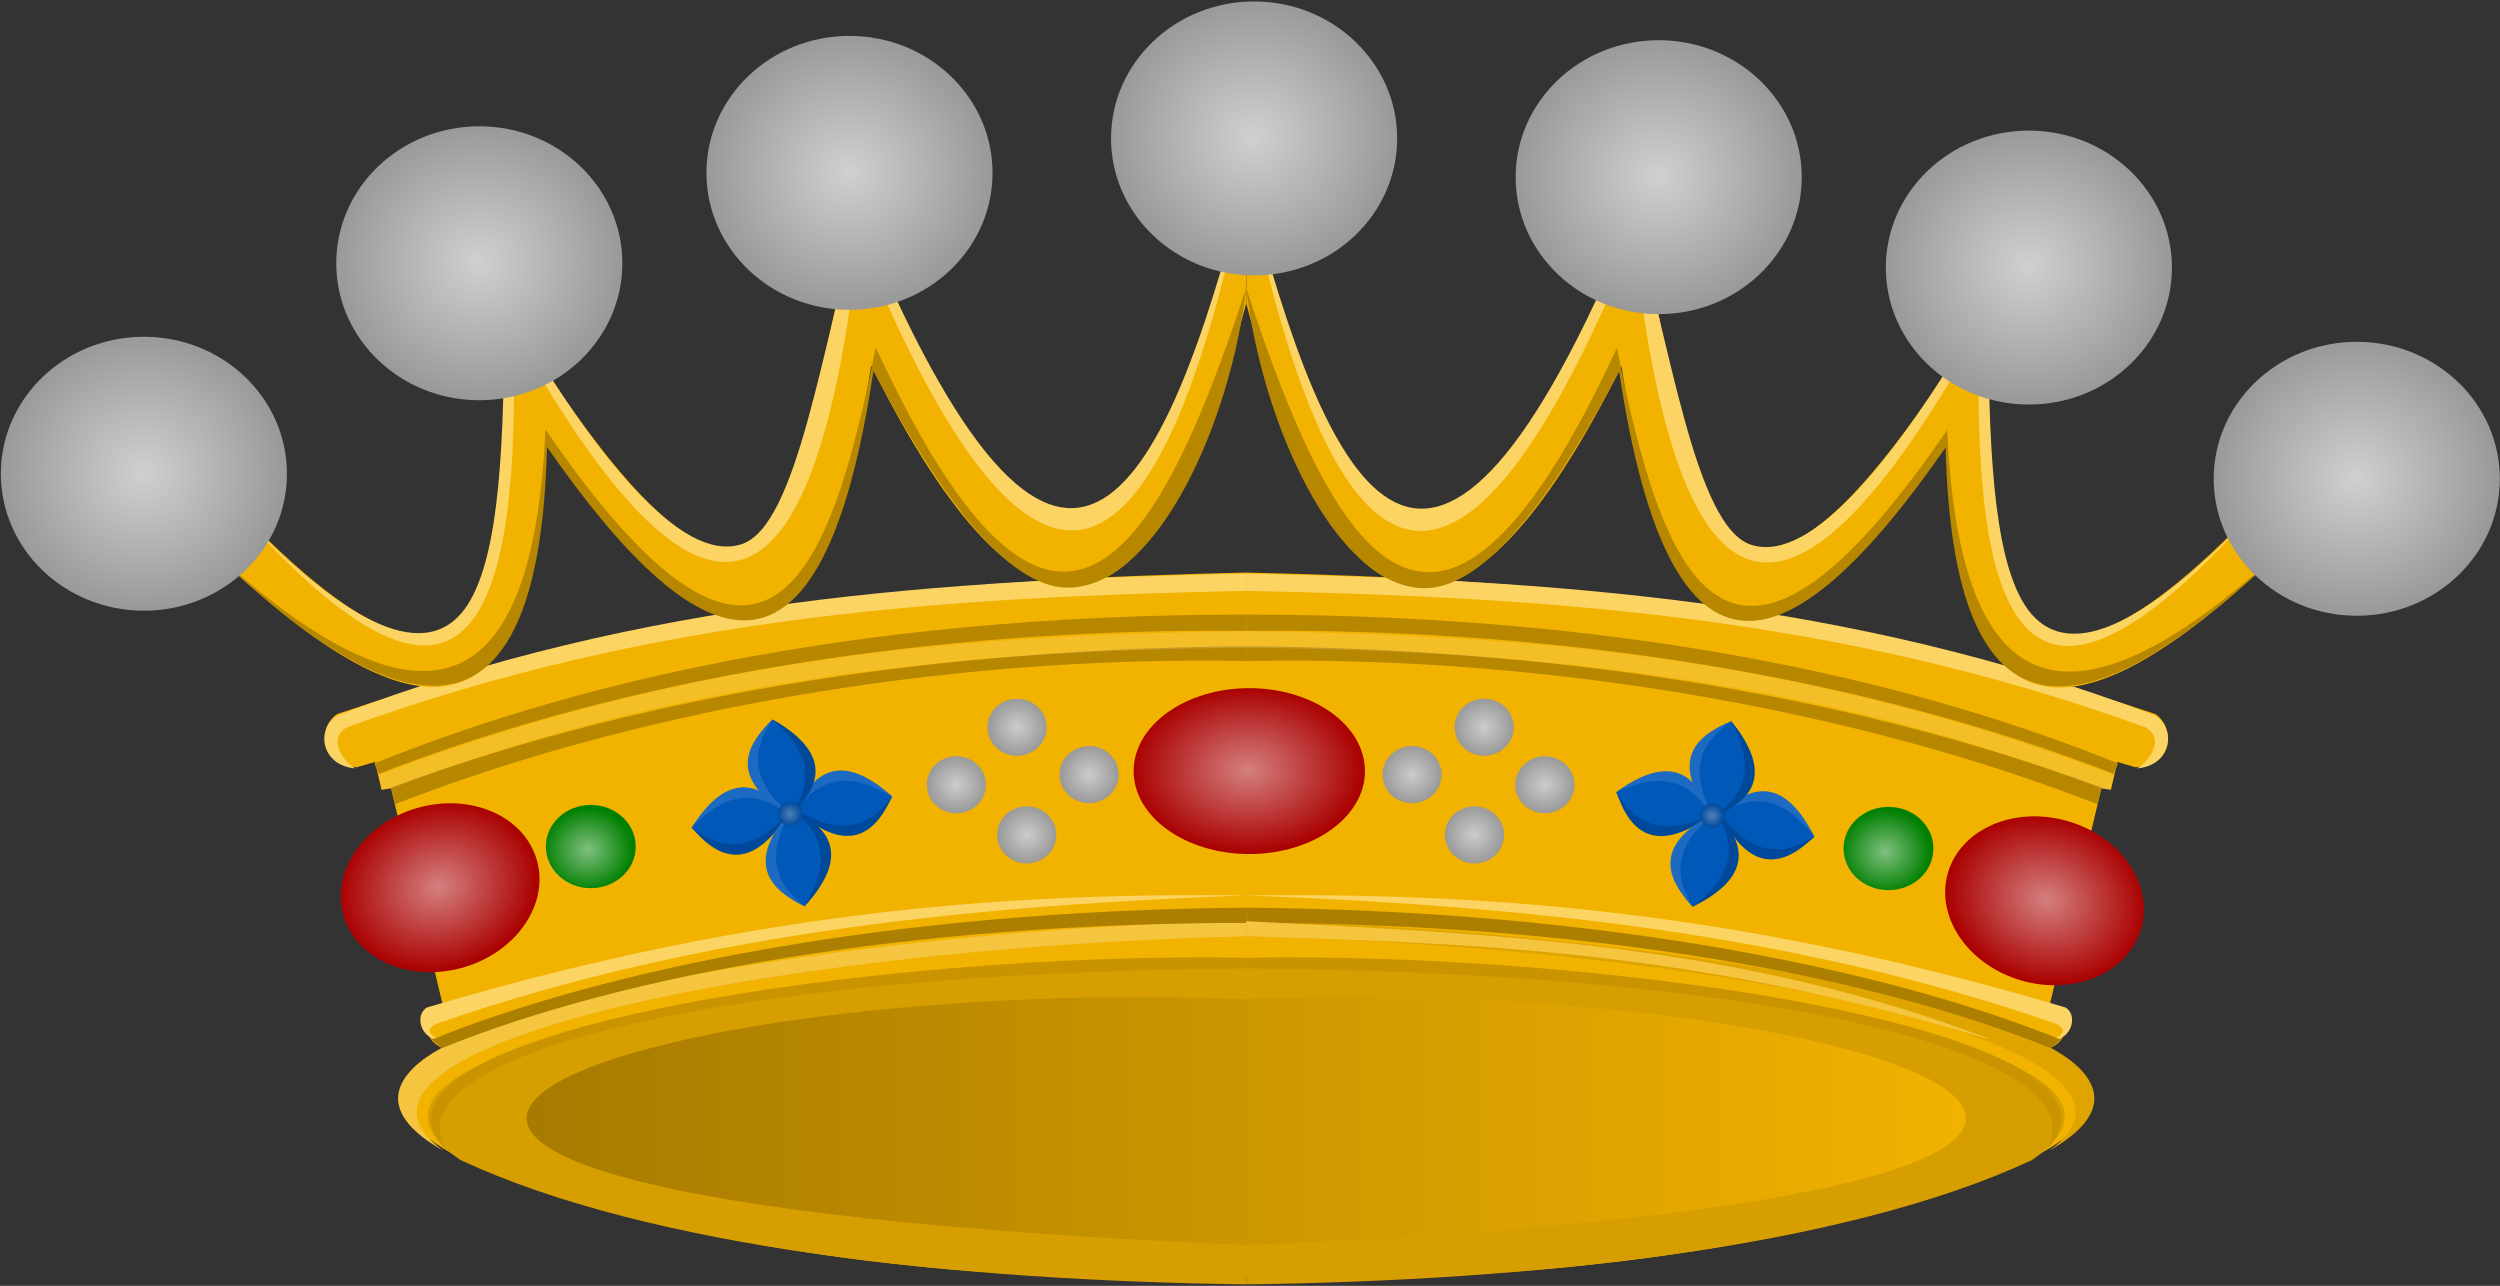 <?xml version="1.0" encoding="UTF-8" standalone="no"?>
<!-- Created with Inkscape (http://www.inkscape.org/) -->

<svg
   xmlns:dc="http://purl.org/dc/elements/1.1/"
   xmlns:cc="http://creativecommons.org/ns#"
   xmlns:rdf="http://www.w3.org/1999/02/22-rdf-syntax-ns#"
   xmlns:svg="http://www.w3.org/2000/svg"
   xmlns="http://www.w3.org/2000/svg"
   xmlns:xlink="http://www.w3.org/1999/xlink"
   xmlns:sodipodi="http://sodipodi.sourceforge.net/DTD/sodipodi-0.dtd"
   xmlns:inkscape="http://www.inkscape.org/namespaces/inkscape"
   width="829.723"
   height="426.77"
   id="svg2"
   version="1.1"
   inkscape:version="0.48.4 r9939"
   sodipodi:docname="Rangkroon Baron.svg">
  <rect width="100%" height="100%" fill="#333333" stroke="none"/>
  <defs
     id="defs4">
    <linearGradient
       inkscape:collect="always"
       id="linearGradient13343">
      <stop
         style="stop-color:#ffffff;stop-opacity:1;"
         offset="0"
         id="stop13345" />
      <stop
         style="stop-color:#ffffff;stop-opacity:0;"
         offset="1"
         id="stop13347" />
    </linearGradient>
    <linearGradient
       inkscape:collect="always"
       id="linearGradient9164">
      <stop
         style="stop-color:#ffffff;stop-opacity:1;"
         offset="0"
         id="stop9166" />
      <stop
         style="stop-color:#ffffff;stop-opacity:0;"
         offset="1"
         id="stop9168" />
    </linearGradient>
    <linearGradient
       inkscape:collect="always"
       id="linearGradient4600">
      <stop
         style="stop-color:#000000;stop-opacity:1;"
         offset="0"
         id="stop4602" />
      <stop
         style="stop-color:#000000;stop-opacity:0;"
         offset="1"
         id="stop4604" />
    </linearGradient>
    <linearGradient
       inkscape:collect="always"
       xlink:href="#linearGradient4600"
       id="linearGradient4606"
       x1="-272.804"
       y1="476.575"
       x2="193.002"
       y2="476.575"
       gradientUnits="userSpaceOnUse" />
    <radialGradient
       inkscape:collect="always"
       xlink:href="#linearGradient8650-5"
       id="radialGradient8656-8"
       cx="1095.51"
       cy="213.178"
       fx="1095.51"
       fy="213.178"
       r="38.448"
       gradientTransform="matrix(1,0,0,0.718,0,60.209)"
       gradientUnits="userSpaceOnUse" />
    <linearGradient
       inkscape:collect="always"
       id="linearGradient8650-5">
      <stop
         style="stop-color:#ffffff;stop-opacity:1;"
         offset="0"
         id="stop8652-8" />
      <stop
         style="stop-color:#ffffff;stop-opacity:0;"
         offset="1"
         id="stop8654-5" />
    </linearGradient>
    <radialGradient
       inkscape:collect="always"
       xlink:href="#linearGradient8650-2"
       id="radialGradient8656-9"
       cx="1095.51"
       cy="213.178"
       fx="1095.51"
       fy="213.178"
       r="38.448"
       gradientTransform="matrix(1,0,0,0.718,0,60.209)"
       gradientUnits="userSpaceOnUse" />
    <linearGradient
       inkscape:collect="always"
       id="linearGradient8650-2">
      <stop
         style="stop-color:#ffffff;stop-opacity:1;"
         offset="0"
         id="stop8652-4" />
      <stop
         style="stop-color:#ffffff;stop-opacity:0;"
         offset="1"
         id="stop8654-9" />
    </linearGradient>
    <radialGradient
       inkscape:collect="always"
       xlink:href="#linearGradient8650-2-3"
       id="radialGradient8656-9-7"
       cx="1095.51"
       cy="213.178"
       fx="1095.51"
       fy="213.178"
       r="38.448"
       gradientTransform="matrix(1,0,0,0.718,0,60.209)"
       gradientUnits="userSpaceOnUse" />
    <linearGradient
       inkscape:collect="always"
       id="linearGradient8650-2-3">
      <stop
         style="stop-color:#ffffff;stop-opacity:1;"
         offset="0"
         id="stop8652-4-3" />
      <stop
         style="stop-color:#ffffff;stop-opacity:0;"
         offset="1"
         id="stop8654-9-4" />
    </linearGradient>
    <radialGradient
       inkscape:collect="always"
       xlink:href="#linearGradient8778-20-8"
       id="radialGradient8784-7-0"
       cx="995.179"
       cy="212.898"
       fx="995.179"
       fy="212.898"
       r="9.884"
       gradientTransform="matrix(1,0,0,0.964,0,7.693)"
       gradientUnits="userSpaceOnUse" />
    <linearGradient
       inkscape:collect="always"
       id="linearGradient8778-20-8">
      <stop
         style="stop-color:#ffffff;stop-opacity:1;"
         offset="0"
         id="stop8780-2-1" />
      <stop
         style="stop-color:#ffffff;stop-opacity:0;"
         offset="1"
         id="stop8782-8-8" />
    </linearGradient>
    <radialGradient
       inkscape:collect="always"
       xlink:href="#linearGradient8778-3-0"
       id="radialGradient8784-10-3"
       cx="995.179"
       cy="212.898"
       fx="995.179"
       fy="212.898"
       r="9.884"
       gradientTransform="matrix(1,0,0,0.964,0,7.693)"
       gradientUnits="userSpaceOnUse" />
    <linearGradient
       inkscape:collect="always"
       id="linearGradient8778-3-0">
      <stop
         style="stop-color:#ffffff;stop-opacity:1;"
         offset="0"
         id="stop8780-73-3" />
      <stop
         style="stop-color:#ffffff;stop-opacity:0;"
         offset="1"
         id="stop8782-9-6" />
    </linearGradient>
    <radialGradient
       inkscape:collect="always"
       xlink:href="#linearGradient8778-2-0"
       id="radialGradient8784-1-2"
       cx="995.179"
       cy="212.898"
       fx="995.179"
       fy="212.898"
       r="9.884"
       gradientTransform="matrix(1,0,0,0.964,0,7.693)"
       gradientUnits="userSpaceOnUse" />
    <linearGradient
       inkscape:collect="always"
       id="linearGradient8778-2-0">
      <stop
         style="stop-color:#ffffff;stop-opacity:1;"
         offset="0"
         id="stop8780-7-2" />
      <stop
         style="stop-color:#ffffff;stop-opacity:0;"
         offset="1"
         id="stop8782-7-8" />
    </linearGradient>
    <radialGradient
       inkscape:collect="always"
       xlink:href="#linearGradient8778-1"
       id="radialGradient8784-4"
       cx="995.179"
       cy="212.898"
       fx="995.179"
       fy="212.898"
       r="9.884"
       gradientTransform="matrix(1,0,0,0.964,0,7.693)"
       gradientUnits="userSpaceOnUse" />
    <linearGradient
       inkscape:collect="always"
       id="linearGradient8778-1">
      <stop
         style="stop-color:#ffffff;stop-opacity:1;"
         offset="0"
         id="stop8780-8" />
      <stop
         style="stop-color:#ffffff;stop-opacity:0;"
         offset="1"
         id="stop8782-3" />
    </linearGradient>
    <radialGradient
       inkscape:collect="always"
       xlink:href="#linearGradient8778-20-1"
       id="radialGradient8784-7-8"
       cx="995.179"
       cy="212.898"
       fx="995.179"
       fy="212.898"
       r="9.884"
       gradientTransform="matrix(1,0,0,0.964,0,7.693)"
       gradientUnits="userSpaceOnUse" />
    <linearGradient
       inkscape:collect="always"
       id="linearGradient8778-20-1">
      <stop
         style="stop-color:#ffffff;stop-opacity:1;"
         offset="0"
         id="stop8780-2-3" />
      <stop
         style="stop-color:#ffffff;stop-opacity:0;"
         offset="1"
         id="stop8782-8-6" />
    </linearGradient>
    <radialGradient
       inkscape:collect="always"
       xlink:href="#linearGradient8778-3-8"
       id="radialGradient8784-10-7"
       cx="995.179"
       cy="212.898"
       fx="995.179"
       fy="212.898"
       r="9.884"
       gradientTransform="matrix(1,0,0,0.964,0,7.693)"
       gradientUnits="userSpaceOnUse" />
    <linearGradient
       inkscape:collect="always"
       id="linearGradient8778-3-8">
      <stop
         style="stop-color:#ffffff;stop-opacity:1;"
         offset="0"
         id="stop8780-73-9" />
      <stop
         style="stop-color:#ffffff;stop-opacity:0;"
         offset="1"
         id="stop8782-9-5" />
    </linearGradient>
    <radialGradient
       inkscape:collect="always"
       xlink:href="#linearGradient8778-2-5"
       id="radialGradient8784-1-5"
       cx="995.179"
       cy="212.898"
       fx="995.179"
       fy="212.898"
       r="9.884"
       gradientTransform="matrix(1,0,0,0.964,0,7.693)"
       gradientUnits="userSpaceOnUse" />
    <linearGradient
       inkscape:collect="always"
       id="linearGradient8778-2-5">
      <stop
         style="stop-color:#ffffff;stop-opacity:1;"
         offset="0"
         id="stop8780-7-6" />
      <stop
         style="stop-color:#ffffff;stop-opacity:0;"
         offset="1"
         id="stop8782-7-6" />
    </linearGradient>
    <radialGradient
       inkscape:collect="always"
       xlink:href="#linearGradient8778-0"
       id="radialGradient8784-3"
       cx="995.179"
       cy="212.898"
       fx="995.179"
       fy="212.898"
       r="9.884"
       gradientTransform="matrix(1,0,0,0.964,0,7.693)"
       gradientUnits="userSpaceOnUse" />
    <linearGradient
       inkscape:collect="always"
       id="linearGradient8778-0">
      <stop
         style="stop-color:#ffffff;stop-opacity:1;"
         offset="0"
         id="stop8780-0" />
      <stop
         style="stop-color:#ffffff;stop-opacity:0;"
         offset="1"
         id="stop8782-88" />
    </linearGradient>
    <radialGradient
       inkscape:collect="always"
       xlink:href="#linearGradient8778-8-7"
       id="radialGradient8784-2-2"
       cx="995.179"
       cy="212.898"
       fx="995.179"
       fy="212.898"
       r="9.884"
       gradientTransform="matrix(1,0,0,0.964,0,7.693)"
       gradientUnits="userSpaceOnUse" />
    <linearGradient
       inkscape:collect="always"
       id="linearGradient8778-8-7">
      <stop
         style="stop-color:#ffffff;stop-opacity:1;"
         offset="0"
         id="stop8780-29-2" />
      <stop
         style="stop-color:#ffffff;stop-opacity:0;"
         offset="1"
         id="stop8782-4-5" />
    </linearGradient>
    <radialGradient
       inkscape:collect="always"
       xlink:href="#linearGradient8778-8-3"
       id="radialGradient8784-2-7"
       cx="995.179"
       cy="212.898"
       fx="995.179"
       fy="212.898"
       r="9.884"
       gradientTransform="matrix(1,0,0,0.964,0,7.693)"
       gradientUnits="userSpaceOnUse" />
    <linearGradient
       inkscape:collect="always"
       id="linearGradient8778-8-3">
      <stop
         style="stop-color:#ffffff;stop-opacity:1;"
         offset="0"
         id="stop8780-29-9" />
      <stop
         style="stop-color:#ffffff;stop-opacity:0;"
         offset="1"
         id="stop8782-4-51" />
    </linearGradient>
    <radialGradient
       inkscape:collect="always"
       xlink:href="#linearGradient9164"
       id="radialGradient9170"
       cx="940.804"
       cy="223.88"
       fx="940.804"
       fy="223.88"
       r="4.17"
       gradientTransform="matrix(1,0,0,0.957,0,9.588)"
       gradientUnits="userSpaceOnUse" />
    <radialGradient
       inkscape:collect="always"
       xlink:href="#linearGradient9164-1"
       id="radialGradient9170-8"
       cx="940.804"
       cy="223.88"
       fx="940.804"
       fy="223.88"
       r="4.17"
       gradientTransform="matrix(1,0,0,0.957,0,9.588)"
       gradientUnits="userSpaceOnUse" />
    <linearGradient
       inkscape:collect="always"
       id="linearGradient9164-1">
      <stop
         style="stop-color:#ffffff;stop-opacity:1;"
         offset="0"
         id="stop9166-4" />
      <stop
         style="stop-color:#ffffff;stop-opacity:0;"
         offset="1"
         id="stop9168-0" />
    </linearGradient>
    <radialGradient
       inkscape:collect="always"
       xlink:href="#linearGradient9164-0"
       id="radialGradient9170-9"
       cx="940.804"
       cy="223.88"
       fx="940.804"
       fy="223.88"
       r="4.17"
       gradientTransform="matrix(1,0,0,0.957,0,9.588)"
       gradientUnits="userSpaceOnUse" />
    <linearGradient
       inkscape:collect="always"
       id="linearGradient9164-0">
      <stop
         style="stop-color:#ffffff;stop-opacity:1;"
         offset="0"
         id="stop9166-5" />
      <stop
         style="stop-color:#ffffff;stop-opacity:0;"
         offset="1"
         id="stop9168-1" />
    </linearGradient>
    <radialGradient
       inkscape:collect="always"
       xlink:href="#linearGradient13343"
       id="radialGradient13349"
       cx="-504.066"
       cy="121.002"
       fx="-504.066"
       fy="121.002"
       r="47.54"
       gradientTransform="matrix(1,0,0,0.958,0,5.142)"
       gradientUnits="userSpaceOnUse" />
    <radialGradient
       inkscape:collect="always"
       xlink:href="#linearGradient13343-2"
       id="radialGradient13349-7"
       cx="-504.066"
       cy="121.002"
       fx="-504.066"
       fy="121.002"
       r="47.54"
       gradientTransform="matrix(1,0,0,0.958,0,5.142)"
       gradientUnits="userSpaceOnUse" />
    <linearGradient
       inkscape:collect="always"
       id="linearGradient13343-2">
      <stop
         style="stop-color:#ffffff;stop-opacity:1;"
         offset="0"
         id="stop13345-0" />
      <stop
         style="stop-color:#ffffff;stop-opacity:0;"
         offset="1"
         id="stop13347-9" />
    </linearGradient>
    <radialGradient
       inkscape:collect="always"
       xlink:href="#linearGradient13343-25"
       id="radialGradient13349-3"
       cx="-504.066"
       cy="121.002"
       fx="-504.066"
       fy="121.002"
       r="47.54"
       gradientTransform="matrix(1,0,0,0.958,0,5.142)"
       gradientUnits="userSpaceOnUse" />
    <linearGradient
       inkscape:collect="always"
       id="linearGradient13343-25">
      <stop
         style="stop-color:#ffffff;stop-opacity:1;"
         offset="0"
         id="stop13345-6" />
      <stop
         style="stop-color:#ffffff;stop-opacity:0;"
         offset="1"
         id="stop13347-0" />
    </linearGradient>
    <radialGradient
       inkscape:collect="always"
       xlink:href="#linearGradient13343-5"
       id="radialGradient13349-1"
       cx="-504.066"
       cy="121.002"
       fx="-504.066"
       fy="121.002"
       r="47.54"
       gradientTransform="matrix(1,0,0,0.958,0,5.142)"
       gradientUnits="userSpaceOnUse" />
    <linearGradient
       inkscape:collect="always"
       id="linearGradient13343-5">
      <stop
         style="stop-color:#ffffff;stop-opacity:1;"
         offset="0"
         id="stop13345-7" />
      <stop
         style="stop-color:#ffffff;stop-opacity:0;"
         offset="1"
         id="stop13347-5" />
    </linearGradient>
    <radialGradient
       inkscape:collect="always"
       xlink:href="#linearGradient13343-3"
       id="radialGradient13349-2"
       cx="-504.066"
       cy="121.002"
       fx="-504.066"
       fy="121.002"
       r="47.54"
       gradientTransform="matrix(1,0,0,0.958,0,5.142)"
       gradientUnits="userSpaceOnUse" />
    <linearGradient
       inkscape:collect="always"
       id="linearGradient13343-3">
      <stop
         style="stop-color:#ffffff;stop-opacity:1;"
         offset="0"
         id="stop13345-72" />
      <stop
         style="stop-color:#ffffff;stop-opacity:0;"
         offset="1"
         id="stop13347-7" />
    </linearGradient>
    <radialGradient
       inkscape:collect="always"
       xlink:href="#linearGradient13343-38"
       id="radialGradient13349-6"
       cx="-504.066"
       cy="121.002"
       fx="-504.066"
       fy="121.002"
       r="47.54"
       gradientTransform="matrix(1,0,0,0.958,0,5.142)"
       gradientUnits="userSpaceOnUse" />
    <linearGradient
       inkscape:collect="always"
       id="linearGradient13343-38">
      <stop
         style="stop-color:#ffffff;stop-opacity:1;"
         offset="0"
         id="stop13345-1" />
      <stop
         style="stop-color:#ffffff;stop-opacity:0;"
         offset="1"
         id="stop13347-06" />
    </linearGradient>
    <radialGradient
       inkscape:collect="always"
       xlink:href="#linearGradient13343-1"
       id="radialGradient13349-5"
       cx="-504.066"
       cy="121.002"
       fx="-504.066"
       fy="121.002"
       r="47.54"
       gradientTransform="matrix(1,0,0,0.958,0,5.142)"
       gradientUnits="userSpaceOnUse" />
    <linearGradient
       inkscape:collect="always"
       id="linearGradient13343-1">
      <stop
         style="stop-color:#ffffff;stop-opacity:1;"
         offset="0"
         id="stop13345-2" />
      <stop
         style="stop-color:#ffffff;stop-opacity:0;"
         offset="1"
         id="stop13347-95" />
    </linearGradient>
  </defs>
  <sodipodi:namedview
     id="base"
     pagecolor="#ffffff"
     bordercolor="#666666"
     borderopacity="1.0"
     inkscape:pageopacity="0.0"
     inkscape:pageshadow="2"
     inkscape:zoom="0.49497475"
     inkscape:cx="163.39271"
     inkscape:cy="353.57467"
     inkscape:document-units="px"
     inkscape:current-layer="layer1"
     showgrid="false"
     showguides="true"
     inkscape:guide-bbox="true"
     inkscape:window-width="1600"
     inkscape:window-height="837"
     inkscape:window-x="-8"
     inkscape:window-y="-8"
     inkscape:window-maximized="1"
     fit-margin-top="0"
     fit-margin-left="0"
     fit-margin-right="0"
     fit-margin-bottom="0">
    <sodipodi:guide
       orientation="1,0"
       position="413.611,426.396"
       id="guide2996" />
    <sodipodi:guide
       orientation="-0.707,0.707"
       position="243.968,507.467"
       id="guide3874" />
    <sodipodi:guide
       orientation="0,1"
       position="384.683,0.503"
       id="guide4649" />
    <sodipodi:guide
       orientation="1,0"
       position="645.703,0.503"
       id="guide4981" />
  </sodipodi:namedview>
  <g
     inkscape:label="Laag 1"
     inkscape:groupmode="layer"
     id="layer1"
     transform="translate(444.683,-79.487)">
    <path
       sodipodi:type="arc"
       style="fill:#f2b200;fill-opacity:1;stroke:#000000;stroke-width:0.1;stroke-miterlimit:4;stroke-opacity:0;stroke-dasharray:none"
       id="path4580"
       sodipodi:cx="-39.901024"
       sodipodi:cy="476.57523"
       sodipodi:rx="232.84016"
       sodipodi:ry="44.446712"
       d="m 192.939,476.575 c 0,24.547 -104.246,44.447 -232.84,44.447 -128.594,0 -232.84,-19.899 -232.84,-44.447 0,-24.547 104.246,-44.447 232.84,-44.447 128.594,0 232.84,19.899 232.84,44.447 z"
       transform="matrix(1.063,0,0,1,13.027,-25.237)" />
    <path
       sodipodi:type="arc"
       style="opacity:0.317;fill:url(#linearGradient4606);fill-opacity:1;stroke:#000000;stroke-width:0.1;stroke-miterlimit:4;stroke-opacity:0;stroke-dasharray:none"
       id="path4580-1"
       sodipodi:cx="-39.901024"
       sodipodi:cy="476.57523"
       sodipodi:rx="232.84016"
       sodipodi:ry="44.446712"
       d="m 192.939,476.575 c 0,24.547 -104.246,44.447 -232.84,44.447 -128.594,0 -232.84,-19.899 -232.84,-44.447 0,-24.547 104.246,-44.447 232.84,-44.447 128.594,0 232.84,19.899 232.84,44.447 z"
       transform="matrix(1.038,0,0,1,6.142,-25.336)" />
    <path
       style="fill:#f2b200;fill-opacity:1;stroke:#000000;stroke-width:1px;stroke-linecap:butt;stroke-linejoin:miter;stroke-opacity:0"
       d="m -31.071,269.505 c -92.555,2.092 -187.946,8.971 -301.774,46.961 -7.142,5.219 -4.692,16.547 6.566,17.678 l 6.061,-1.768 2.147,9.218 3.157,-0.505 18.183,76.14 -5.051,0.758 c -1.133,3.197 -1.856,6.38 3.788,9.344 -64.895,34.683 110.653,77.622 226.265,75.604 14.734,-0.257 30.514,0.523 40.659,0.085 l 0,-8.766 c -71.332,-3.311 -156.809,-6.048 -222.603,-26.895 -25.19,-8.3 -18.761,-21.676 -9.259,-27.477 53.518,-29.113 185.229,-35.85 260.651,-36.541 L -31.071,365.964 c 44.153,-32.153 12.614,-64.306 0,-96.459 z"
       id="path4608"
       inkscape:connector-curvature="0"
       sodipodi:nodetypes="cccccccccsccccccc" />
    <path
       style="fill:#fcd463;fill-opacity:1;stroke:#000000;stroke-width:1px;stroke-linecap:butt;stroke-linejoin:miter;stroke-opacity:0"
       d="m -31.071,376.648 c -71.633,-0.706 -157.315,3.066 -271.931,37.219 -4.446,2.748 -1.61,11.013 4.279,10.548 -2.474,-0.957 -5.666,-2.946 -1.039,-5.165 89.622,-31.22 183.204,-39.336 268.691,-42.601 z"
       id="path4645"
       inkscape:connector-curvature="0"
       sodipodi:nodetypes="ccccc" />
    <path
       style="fill:#d69e00;fill-opacity:1;stroke:#000000;stroke-width:1px;stroke-linecap:butt;stroke-linejoin:miter;stroke-opacity:0"
       d="m -31.071,398.288 c -78.143,-1.187 -325.899,21.294 -260.863,66.165 63.09,29.401 165.723,40.085 260.863,41.302 l 0,-13.051 c -405.975,-17.281 -217.251,-90.082 0,-81.592 z"
       id="path4665"
       inkscape:connector-curvature="0"
       sodipodi:nodetypes="cccccc" />
    <path
       style="fill:#c99400;fill-opacity:1;stroke:#000000;stroke-width:1px;stroke-linecap:butt;stroke-linejoin:miter;stroke-opacity:0"
       d="m -296.429,461.291 c -19.258,-30.31 83.694,-58.98 265.357,-60.357 l 0,-3.571 c -121.292,-2.321 -303.444,24.627 -265.357,63.929 z"
       id="path4667"
       inkscape:connector-curvature="0"
       sodipodi:nodetypes="cccc" />
    <path
       style="fill:#f5c540;fill-opacity:1;stroke:#000000;stroke-width:1px;stroke-linecap:butt;stroke-linejoin:miter;stroke-opacity:0"
       d="m -297.49,461.423 c -47,-33.489 100.316,-67 266.418,-71.216 l 0,-4.631 c -75.308,-0.047 -220.672,15.951 -266.963,41.664 -17.906,9.946 -20.987,22.029 0.544,34.183 z"
       id="path4669"
       inkscape:connector-curvature="0"
       sodipodi:nodetypes="cccsc" />
    <path
       style="fill:#ad7f00;fill-opacity:1;stroke:#000000;stroke-width:1px;stroke-linecap:butt;stroke-linejoin:miter;stroke-opacity:0"
       d="m -301.875,424.148 3.839,3.214 c 60.792,-24.703 155.428,-41.556 266.964,-41.574 l 0,-5.051 C -151.831,381.659 -245.381,401.868 -300.893,424.326 z"
       id="path4671"
       inkscape:connector-curvature="0"
       sodipodi:nodetypes="cccccc" />
    <path
       style="fill:#b88700;fill-opacity:1;stroke:#000000;stroke-width:1px;stroke-linecap:butt;stroke-linejoin:miter;stroke-opacity:0"
       d="m -314.915,340.836 1.389,5.556 c 76.477,-29.974 179.482,-49.549 282.455,-47.512 l 0,-4.911 c -96.779,0.758 -194.198,14.007 -283.844,46.867 z"
       id="path4673"
       inkscape:connector-curvature="0"
       sodipodi:nodetypes="ccccc" />
    <path
       style="fill:#b88700;fill-opacity:1;stroke:#000000;stroke-width:1px;stroke-linecap:butt;stroke-linejoin:miter;stroke-opacity:0"
       d="m -320.471,332.881 c 61.224,-24.779 154.563,-49.437 289.399,-49.422 l 0,5.379 C -136.283,287.841 -236.668,304.312 -318.956,336.29 z"
       id="path4675"
       inkscape:connector-curvature="0"
       sodipodi:nodetypes="ccccc" />
    <path
       style="fill:#fcd463;fill-opacity:1;stroke:#000000;stroke-width:1px;stroke-linecap:butt;stroke-linejoin:miter;stroke-opacity:0"
       d="m -326.786,334.505 c -10.964,-0.89 -13.39,-12.477 -6.071,-17.5 101.185,-38.696 201.54,-45.07 301.786,-47.143 l 0,5.714 c -97.123,2.084 -194.885,7.644 -298.571,45.357 -6.619,3.991 -0.809,11.416 2.857,13.571 z"
       id="path4677"
       inkscape:connector-curvature="0"
       sodipodi:nodetypes="cccccc" />
    <path
       style="fill:#ffffff;fill-opacity:0.156;stroke:#000000;stroke-width:1px;stroke-linecap:butt;stroke-linejoin:miter;stroke-opacity:0"
       d="m -316.964,335.934 -2.018,0.554 1.029,5.289 2.775,-0.485 c 91.633,-35.546 187.111,-46.103 284.107,-46.786 l 0,-5.536 c -89.288,1.132 -180.654,7.284 -285.893,46.964 z"
       id="path4679"
       inkscape:connector-curvature="0"
       sodipodi:nodetypes="ccccccc" />
    <path
       style="fill:#f2b200;fill-opacity:1;stroke:#000000;stroke-width:1px;stroke-linecap:butt;stroke-linejoin:miter;stroke-opacity:0"
       d="m -31.078,269.508 c 92.555,2.092 187.946,8.971 301.774,46.961 7.142,5.219 4.692,16.547 -6.566,17.678 l -6.061,-1.768 -2.147,9.218 -3.157,-0.505 -18.183,76.14 5.051,0.758 c 1.133,3.197 1.856,6.38 -3.788,9.344 64.895,34.683 -110.653,77.622 -226.265,75.604 -14.734,-0.257 -30.514,0.523 -40.659,0.085 l 0,-8.766 c 71.332,-3.311 156.809,-6.048 222.603,-26.895 25.19,-8.3 18.761,-21.676 9.259,-27.477 C 147.266,410.77 44.345,410.093 -31.078,409.403 l 0,-43.437 z"
       id="path4608-0"
       inkscape:connector-curvature="0"
       sodipodi:nodetypes="cccccccccsccccccc" />
    <path
       style="fill:#fcd463;fill-opacity:1;stroke:#000000;stroke-width:1px;stroke-linecap:butt;stroke-linejoin:miter;stroke-opacity:0"
       d="m -31.078,376.651 c 71.633,-0.706 157.315,3.066 271.931,37.219 4.446,2.748 1.61,11.013 -4.279,10.548 2.474,-0.957 5.666,-2.946 1.039,-5.165 -89.622,-31.22 -183.204,-39.336 -268.691,-42.601 z"
       id="path4645-9"
       inkscape:connector-curvature="0"
       sodipodi:nodetypes="ccccc" />
    <path
       style="fill:#d69e00;fill-opacity:1;stroke:#000000;stroke-width:1px;stroke-linecap:butt;stroke-linejoin:miter;stroke-opacity:0"
       d="m -31.078,398.291 c 78.143,-1.187 325.899,21.294 260.863,66.165 -63.09,29.401 -165.723,40.085 -260.863,41.302 l 0,-13.051 c 405.975,-17.281 217.251,-90.082 0,-81.592 z"
       id="path4665-4"
       inkscape:connector-curvature="0"
       sodipodi:nodetypes="cccccc" />
    <path
       style="fill:#c99400;fill-opacity:1;stroke:#000000;stroke-width:1px;stroke-linecap:butt;stroke-linejoin:miter;stroke-opacity:0"
       d="m 234.279,461.293 c 19.258,-30.31 -83.694,-58.98 -265.357,-60.357 l 0,-3.571 c 121.292,-2.321 303.444,24.627 265.357,63.929 z"
       id="path4667-7"
       inkscape:connector-curvature="0"
       sodipodi:nodetypes="cccc" />
    <path
       style="fill:#e0a400;fill-opacity:1;stroke:#000000;stroke-width:1px;stroke-linecap:butt;stroke-linejoin:miter;stroke-opacity:0"
       d="M 235.341,461.426 C 282.34,427.937 135.024,394.426 -31.078,390.21 l 0,-4.631 c 75.308,-0.047 220.672,15.951 266.963,41.664 17.906,9.946 20.987,22.029 -0.544,34.183 z"
       id="path4669-8"
       inkscape:connector-curvature="0"
       sodipodi:nodetypes="cccsc" />
    <path
       style="fill:#ad7f00;fill-opacity:1;stroke:#000000;stroke-width:1px;stroke-linecap:butt;stroke-linejoin:miter;stroke-opacity:0"
       d="m 239.726,424.151 -3.839,3.214 C 175.095,402.661 80.458,385.809 -31.078,385.79 l 0,-5.051 c 120.759,0.921 214.31,21.131 269.821,43.589 z"
       id="path4671-3"
       inkscape:connector-curvature="0"
       sodipodi:nodetypes="cccccc" />
    <path
       style="fill:#b88700;fill-opacity:1;stroke:#000000;stroke-width:1px;stroke-linecap:butt;stroke-linejoin:miter;stroke-opacity:0"
       d="m 252.766,340.839 -1.389,5.556 C 174.9,316.42 71.895,296.845 -31.078,298.883 l 0,-4.911 c 96.779,0.758 194.198,14.007 283.844,46.867 z"
       id="path4673-5"
       inkscape:connector-curvature="0"
       sodipodi:nodetypes="ccccc" />
    <path
       style="fill:#b88700;fill-opacity:1;stroke:#000000;stroke-width:1px;stroke-linecap:butt;stroke-linejoin:miter;stroke-opacity:0"
       d="M 258.322,332.884 C 197.098,308.105 103.759,283.446 -31.078,283.462 l 0,5.379 c 105.212,-0.997 205.597,15.474 287.884,47.453 z"
       id="path4675-1"
       inkscape:connector-curvature="0"
       sodipodi:nodetypes="ccccc" />
    <path
       style="fill:#fcd463;fill-opacity:1;stroke:#000000;stroke-width:1px;stroke-linecap:butt;stroke-linejoin:miter;stroke-opacity:0"
       d="m 264.636,334.508 c 10.964,-0.89 13.39,-12.477 6.071,-17.5 C 169.523,278.312 69.168,271.938 -31.078,269.865 l 0,5.714 c 97.123,2.084 194.885,7.644 298.571,45.357 6.619,3.991 0.809,11.416 -2.857,13.571 z"
       id="path4677-2"
       inkscape:connector-curvature="0"
       sodipodi:nodetypes="cccccc" />
    <path
       style="fill:#ffffff;fill-opacity:0.156;stroke:#000000;stroke-width:1px;stroke-linecap:butt;stroke-linejoin:miter;stroke-opacity:0"
       d="m 254.815,335.936 2.018,0.554 -1.029,5.289 -2.775,-0.485 C 161.396,305.747 65.919,295.19 -31.078,294.508 l 0,-5.536 c 89.288,1.132 180.654,7.284 285.893,46.964 z"
       id="path4679-0"
       inkscape:connector-curvature="0"
       sodipodi:nodetypes="ccccccc" />
    <path
       transform="translate(-1125.562,122.228)"
       sodipodi:type="arc"
       style="fill:#aa0000;fill-opacity:1;stroke:#000000;stroke-width:0.1;stroke-miterlimit:4;stroke-opacity:0;stroke-dasharray:none"
       id="path8630-8"
       sodipodi:cx="1095.5104"
       sodipodi:cy="213.17795"
       sodipodi:rx="38.385796"
       sodipodi:ry="27.526657"
       d="m 1133.896,213.178 c 0,15.203 -17.186,27.527 -38.386,27.527 -21.2,0 -38.386,-12.324 -38.386,-27.527 0,-15.203 17.186,-27.527 38.386,-27.527 21.2,0 38.386,12.324 38.386,27.527 z" />
    <path
       transform="translate(-1126.068,121.723)"
       sodipodi:type="arc"
       style="opacity:0.5;fill:url(#radialGradient8656-8);fill-opacity:1;stroke:#000000;stroke-width:0.1;stroke-miterlimit:4;stroke-opacity:0;stroke-dasharray:none"
       id="path8630-7-7"
       sodipodi:cx="1095.5104"
       sodipodi:cy="213.17795"
       sodipodi:rx="38.385796"
       sodipodi:ry="27.526657"
       d="m 1133.896,213.178 c 0,15.203 -17.186,27.527 -38.386,27.527 -21.2,0 -38.386,-12.324 -38.386,-27.527 0,-15.203 17.186,-27.527 38.386,-27.527 21.2,0 38.386,12.324 38.386,27.527 z" />
    <path
       transform="matrix(0.836,-0.239,0.275,0.962,-1273.07,430.868)"
       sodipodi:type="arc"
       style="fill:#aa0000;fill-opacity:1;stroke:#000000;stroke-width:0.1;stroke-miterlimit:4;stroke-opacity:0;stroke-dasharray:none"
       id="path8630-1"
       sodipodi:cx="1095.5104"
       sodipodi:cy="213.17795"
       sodipodi:rx="38.385796"
       sodipodi:ry="27.526657"
       d="m 1133.896,213.178 c 0,15.203 -17.186,27.527 -38.386,27.527 -21.2,0 -38.386,-12.324 -38.386,-27.527 0,-15.203 17.186,-27.527 38.386,-27.527 21.2,0 38.386,12.324 38.386,27.527 z" />
    <path
       transform="matrix(0.836,-0.239,0.275,0.962,-1273.631,430.503)"
       sodipodi:type="arc"
       style="opacity:0.5;fill:url(#radialGradient8656-9);fill-opacity:1;stroke:#000000;stroke-width:0.1;stroke-miterlimit:4;stroke-opacity:0;stroke-dasharray:none"
       id="path8630-7-5"
       sodipodi:cx="1095.5104"
       sodipodi:cy="213.17795"
       sodipodi:rx="38.385796"
       sodipodi:ry="27.526657"
       d="m 1133.896,213.178 c 0,15.203 -17.186,27.527 -38.386,27.527 -21.2,0 -38.386,-12.324 -38.386,-27.527 0,-15.203 17.186,-27.527 38.386,-27.527 21.2,0 38.386,12.324 38.386,27.527 z" />
    <path
       transform="matrix(-0.836,-0.239,-0.275,0.962,1208.348,435.204)"
       sodipodi:type="arc"
       style="fill:#aa0000;fill-opacity:1;stroke:#000000;stroke-width:0.1;stroke-miterlimit:4;stroke-opacity:0;stroke-dasharray:none"
       id="path8630-1-2"
       sodipodi:cx="1095.5104"
       sodipodi:cy="213.17795"
       sodipodi:rx="38.385796"
       sodipodi:ry="27.526657"
       d="m 1133.896,213.178 c 0,15.203 -17.186,27.527 -38.386,27.527 -21.2,0 -38.386,-12.324 -38.386,-27.527 0,-15.203 17.186,-27.527 38.386,-27.527 21.2,0 38.386,12.324 38.386,27.527 z" />
    <path
       transform="matrix(-0.836,-0.239,-0.275,0.962,1208.909,434.839)"
       sodipodi:type="arc"
       style="opacity:0.5;fill:url(#radialGradient8656-9-7);fill-opacity:1;stroke:#000000;stroke-width:0.1;stroke-miterlimit:4;stroke-opacity:0;stroke-dasharray:none"
       id="path8630-7-5-2"
       sodipodi:cx="1095.5104"
       sodipodi:cy="213.17795"
       sodipodi:rx="38.385796"
       sodipodi:ry="27.526657"
       d="m 1133.896,213.178 c 0,15.203 -17.186,27.527 -38.386,27.527 -21.2,0 -38.386,-12.324 -38.386,-27.527 0,-15.203 17.186,-27.527 38.386,-27.527 21.2,0 38.386,12.324 38.386,27.527 z" />
    <path
       transform="translate(-1122.461,127.041)"
       sodipodi:type="arc"
       style="fill:#999999;fill-opacity:1;stroke:#000000;stroke-width:0.1;stroke-miterlimit:4;stroke-opacity:0;stroke-dasharray:none"
       id="path8758-7"
       sodipodi:cx="995.17859"
       sodipodi:cy="212.89789"
       sodipodi:rx="9.8214283"
       sodipodi:ry="9.4642859"
       d="m 1005,212.898 c 0,5.227 -4.397,9.464 -9.821,9.464 -5.424,0 -9.821,-4.237 -9.821,-9.464 0,-5.227 4.397,-9.464 9.821,-9.464 5.424,0 9.821,4.237 9.821,9.464 z" />
    <path
       transform="translate(-1122.383,126.98)"
       sodipodi:type="arc"
       style="opacity:0.5;fill:url(#radialGradient8784-4);fill-opacity:1;stroke:#000000;stroke-width:0.1;stroke-miterlimit:4;stroke-opacity:0;stroke-dasharray:none"
       id="path8758-0-5"
       sodipodi:cx="995.17859"
       sodipodi:cy="212.89789"
       sodipodi:rx="9.8214283"
       sodipodi:ry="9.4642859"
       d="m 1005,212.898 c 0,5.227 -4.397,9.464 -9.821,9.464 -5.424,0 -9.821,-4.237 -9.821,-9.464 0,-5.227 4.397,-9.464 9.821,-9.464 5.424,0 9.821,4.237 9.821,9.464 z" />
    <path
       transform="translate(-1102.321,107.965)"
       sodipodi:type="arc"
       style="fill:#999999;fill-opacity:1;stroke:#000000;stroke-width:0.1;stroke-miterlimit:4;stroke-opacity:0;stroke-dasharray:none"
       id="path8758-02-8"
       sodipodi:cx="995.17859"
       sodipodi:cy="212.89789"
       sodipodi:rx="9.8214283"
       sodipodi:ry="9.4642859"
       d="m 1005,212.898 c 0,5.227 -4.397,9.464 -9.821,9.464 -5.424,0 -9.821,-4.237 -9.821,-9.464 0,-5.227 4.397,-9.464 9.821,-9.464 5.424,0 9.821,4.237 9.821,9.464 z" />
    <path
       transform="translate(-1102.243,107.904)"
       sodipodi:type="arc"
       style="opacity:0.5;fill:url(#radialGradient8784-1-2);fill-opacity:1;stroke:#000000;stroke-width:0.1;stroke-miterlimit:4;stroke-opacity:0;stroke-dasharray:none"
       id="path8758-0-4-1"
       sodipodi:cx="995.17859"
       sodipodi:cy="212.89789"
       sodipodi:rx="9.8214283"
       sodipodi:ry="9.4642859"
       d="m 1005,212.898 c 0,5.227 -4.397,9.464 -9.821,9.464 -5.424,0 -9.821,-4.237 -9.821,-9.464 0,-5.227 4.397,-9.464 9.821,-9.464 5.424,0 9.821,4.237 9.821,9.464 z" />
    <path
       transform="translate(-1078.392,123.679)"
       sodipodi:type="arc"
       style="fill:#999999;fill-opacity:1;stroke:#000000;stroke-width:0.1;stroke-miterlimit:4;stroke-opacity:0;stroke-dasharray:none"
       id="path8758-5-7"
       sodipodi:cx="995.17859"
       sodipodi:cy="212.89789"
       sodipodi:rx="9.8214283"
       sodipodi:ry="9.4642859"
       d="m 1005,212.898 c 0,5.227 -4.397,9.464 -9.821,9.464 -5.424,0 -9.821,-4.237 -9.821,-9.464 0,-5.227 4.397,-9.464 9.821,-9.464 5.424,0 9.821,4.237 9.821,9.464 z" />
    <path
       transform="translate(-1078.315,123.618)"
       sodipodi:type="arc"
       style="opacity:0.5;fill:url(#radialGradient8784-10-3);fill-opacity:1;stroke:#000000;stroke-width:0.1;stroke-miterlimit:4;stroke-opacity:0;stroke-dasharray:none"
       id="path8758-0-9-0"
       sodipodi:cx="995.17859"
       sodipodi:cy="212.89789"
       sodipodi:rx="9.8214283"
       sodipodi:ry="9.4642859"
       d="m 1005,212.898 c 0,5.227 -4.397,9.464 -9.821,9.464 -5.424,0 -9.821,-4.237 -9.821,-9.464 0,-5.227 4.397,-9.464 9.821,-9.464 5.424,0 9.821,4.237 9.821,9.464 z" />
    <path
       transform="translate(-1099.107,143.679)"
       sodipodi:type="arc"
       style="fill:#999999;fill-opacity:1;stroke:#000000;stroke-width:0.1;stroke-miterlimit:4;stroke-opacity:0;stroke-dasharray:none"
       id="path8758-6-4"
       sodipodi:cx="995.17859"
       sodipodi:cy="212.89789"
       sodipodi:rx="9.8214283"
       sodipodi:ry="9.4642859"
       d="m 1005,212.898 c 0,5.227 -4.397,9.464 -9.821,9.464 -5.424,0 -9.821,-4.237 -9.821,-9.464 0,-5.227 4.397,-9.464 9.821,-9.464 5.424,0 9.821,4.237 9.821,9.464 z" />
    <path
       transform="translate(-1099.029,143.618)"
       sodipodi:type="arc"
       style="opacity:0.5;fill:url(#radialGradient8784-7-0);fill-opacity:1;stroke:#000000;stroke-width:0.1;stroke-miterlimit:4;stroke-opacity:0;stroke-dasharray:none"
       id="path8758-0-7-8"
       sodipodi:cx="995.17859"
       sodipodi:cy="212.89789"
       sodipodi:rx="9.8214283"
       sodipodi:ry="9.4642859"
       d="m 1005,212.898 c 0,5.227 -4.397,9.464 -9.821,9.464 -5.424,0 -9.821,-4.237 -9.821,-9.464 0,-5.227 4.397,-9.464 9.821,-9.464 5.424,0 9.821,4.237 9.821,9.464 z" />
    <path
       transform="matrix(-1,0,0,1,1063.214,127.042)"
       sodipodi:type="arc"
       style="fill:#999999;fill-opacity:1;stroke:#000000;stroke-width:0.1;stroke-miterlimit:4;stroke-opacity:0;stroke-dasharray:none"
       id="path8758-2"
       sodipodi:cx="995.17859"
       sodipodi:cy="212.89789"
       sodipodi:rx="9.8214283"
       sodipodi:ry="9.4642859"
       d="m 1005,212.898 c 0,5.227 -4.397,9.464 -9.821,9.464 -5.424,0 -9.821,-4.237 -9.821,-9.464 0,-5.227 4.397,-9.464 9.821,-9.464 5.424,0 9.821,4.237 9.821,9.464 z" />
    <path
       transform="matrix(-1,0,0,1,1063.136,126.98)"
       sodipodi:type="arc"
       style="opacity:0.5;fill:url(#radialGradient8784-3);fill-opacity:1;stroke:#000000;stroke-width:0.1;stroke-miterlimit:4;stroke-opacity:0;stroke-dasharray:none"
       id="path8758-0-3"
       sodipodi:cx="995.17859"
       sodipodi:cy="212.89789"
       sodipodi:rx="9.8214283"
       sodipodi:ry="9.4642859"
       d="m 1005,212.898 c 0,5.227 -4.397,9.464 -9.821,9.464 -5.424,0 -9.821,-4.237 -9.821,-9.464 0,-5.227 4.397,-9.464 9.821,-9.464 5.424,0 9.821,4.237 9.821,9.464 z" />
    <path
       transform="matrix(-1,0,0,1,1043.074,107.965)"
       sodipodi:type="arc"
       style="fill:#999999;fill-opacity:1;stroke:#000000;stroke-width:0.1;stroke-miterlimit:4;stroke-opacity:0;stroke-dasharray:none"
       id="path8758-02-0"
       sodipodi:cx="995.17859"
       sodipodi:cy="212.89789"
       sodipodi:rx="9.8214283"
       sodipodi:ry="9.4642859"
       d="m 1005,212.898 c 0,5.227 -4.397,9.464 -9.821,9.464 -5.424,0 -9.821,-4.237 -9.821,-9.464 0,-5.227 4.397,-9.464 9.821,-9.464 5.424,0 9.821,4.237 9.821,9.464 z" />
    <path
       transform="matrix(-1,0,0,1,1042.996,107.904)"
       sodipodi:type="arc"
       style="opacity:0.5;fill:url(#radialGradient8784-1-5);fill-opacity:1;stroke:#000000;stroke-width:0.1;stroke-miterlimit:4;stroke-opacity:0;stroke-dasharray:none"
       id="path8758-0-4-6"
       sodipodi:cx="995.17859"
       sodipodi:cy="212.89789"
       sodipodi:rx="9.8214283"
       sodipodi:ry="9.4642859"
       d="m 1005,212.898 c 0,5.227 -4.397,9.464 -9.821,9.464 -5.424,0 -9.821,-4.237 -9.821,-9.464 0,-5.227 4.397,-9.464 9.821,-9.464 5.424,0 9.821,4.237 9.821,9.464 z" />
    <path
       transform="matrix(-1,0,0,1,1019.145,123.679)"
       sodipodi:type="arc"
       style="fill:#999999;fill-opacity:1;stroke:#000000;stroke-width:0.1;stroke-miterlimit:4;stroke-opacity:0;stroke-dasharray:none"
       id="path8758-5-5"
       sodipodi:cx="995.17859"
       sodipodi:cy="212.89789"
       sodipodi:rx="9.8214283"
       sodipodi:ry="9.4642859"
       d="m 1005,212.898 c 0,5.227 -4.397,9.464 -9.821,9.464 -5.424,0 -9.821,-4.237 -9.821,-9.464 0,-5.227 4.397,-9.464 9.821,-9.464 5.424,0 9.821,4.237 9.821,9.464 z" />
    <path
       transform="matrix(-1,0,0,1,1019.067,123.618)"
       sodipodi:type="arc"
       style="opacity:0.5;fill:url(#radialGradient8784-10-7);fill-opacity:1;stroke:#000000;stroke-width:0.1;stroke-miterlimit:4;stroke-opacity:0;stroke-dasharray:none"
       id="path8758-0-9-09"
       sodipodi:cx="995.17859"
       sodipodi:cy="212.89789"
       sodipodi:rx="9.8214283"
       sodipodi:ry="9.4642859"
       d="m 1005,212.898 c 0,5.227 -4.397,9.464 -9.821,9.464 -5.424,0 -9.821,-4.237 -9.821,-9.464 0,-5.227 4.397,-9.464 9.821,-9.464 5.424,0 9.821,4.237 9.821,9.464 z" />
    <path
       transform="matrix(-1,0,0,1,1039.86,143.679)"
       sodipodi:type="arc"
       style="fill:#999999;fill-opacity:1;stroke:#000000;stroke-width:0.1;stroke-miterlimit:4;stroke-opacity:0;stroke-dasharray:none"
       id="path8758-6-7"
       sodipodi:cx="995.17859"
       sodipodi:cy="212.89789"
       sodipodi:rx="9.8214283"
       sodipodi:ry="9.4642859"
       d="m 1005,212.898 c 0,5.227 -4.397,9.464 -9.821,9.464 -5.424,0 -9.821,-4.237 -9.821,-9.464 0,-5.227 4.397,-9.464 9.821,-9.464 5.424,0 9.821,4.237 9.821,9.464 z" />
    <path
       transform="matrix(-1,0,0,1,1039.782,143.618)"
       sodipodi:type="arc"
       style="opacity:0.5;fill:url(#radialGradient8784-7-8);fill-opacity:1;stroke:#000000;stroke-width:0.1;stroke-miterlimit:4;stroke-opacity:0;stroke-dasharray:none"
       id="path8758-0-7-2"
       sodipodi:cx="995.17859"
       sodipodi:cy="212.89789"
       sodipodi:rx="9.8214283"
       sodipodi:ry="9.4642859"
       d="m 1005,212.898 c 0,5.227 -4.397,9.464 -9.821,9.464 -5.424,0 -9.821,-4.237 -9.821,-9.464 0,-5.227 4.397,-9.464 9.821,-9.464 5.424,0 9.821,4.237 9.821,9.464 z" />
    <path
       transform="matrix(1.519,0,0,1.46,-1760.284,49.622)"
       sodipodi:type="arc"
       style="fill:#008000;fill-opacity:1;stroke:#000000;stroke-width:0.1;stroke-miterlimit:4;stroke-opacity:0;stroke-dasharray:none"
       id="path8758-4-8"
       sodipodi:cx="995.17859"
       sodipodi:cy="212.89789"
       sodipodi:rx="9.8214283"
       sodipodi:ry="9.4642859"
       d="m 1005,212.898 c 0,5.227 -4.397,9.464 -9.821,9.464 -5.424,0 -9.821,-4.237 -9.821,-9.464 0,-5.227 4.397,-9.464 9.821,-9.464 5.424,0 9.821,4.237 9.821,9.464 z" />
    <path
       transform="matrix(1.519,0,0,1.46,-1761.317,50.639)"
       sodipodi:type="arc"
       style="opacity:0.5;fill:url(#radialGradient8784-2-2);fill-opacity:1;stroke:#000000;stroke-width:0.1;stroke-miterlimit:4;stroke-opacity:0;stroke-dasharray:none"
       id="path8758-0-8-4"
       sodipodi:cx="995.17859"
       sodipodi:cy="212.89789"
       sodipodi:rx="9.8214283"
       sodipodi:ry="9.4642859"
       d="m 1005,212.898 c 0,5.227 -4.397,9.464 -9.821,9.464 -5.424,0 -9.821,-4.237 -9.821,-9.464 0,-5.227 4.397,-9.464 9.821,-9.464 5.424,0 9.821,4.237 9.821,9.464 z" />
    <path
       transform="matrix(1.519,0,0,1.46,-1329.593,50.271)"
       sodipodi:type="arc"
       style="fill:#008000;fill-opacity:1;stroke:#000000;stroke-width:0.1;stroke-miterlimit:4;stroke-opacity:0;stroke-dasharray:none"
       id="path8758-4-9"
       sodipodi:cx="995.17859"
       sodipodi:cy="212.89789"
       sodipodi:rx="9.8214283"
       sodipodi:ry="9.4642859"
       d="m 1005,212.898 c 0,5.227 -4.397,9.464 -9.821,9.464 -5.424,0 -9.821,-4.237 -9.821,-9.464 0,-5.227 4.397,-9.464 9.821,-9.464 5.424,0 9.821,4.237 9.821,9.464 z" />
    <path
       transform="matrix(1.519,0,0,1.46,-1330.626,51.288)"
       sodipodi:type="arc"
       style="opacity:0.5;fill:url(#radialGradient8784-2-7);fill-opacity:1;stroke:#000000;stroke-width:0.1;stroke-miterlimit:4;stroke-opacity:0;stroke-dasharray:none"
       id="path8758-0-8-0"
       sodipodi:cx="995.17859"
       sodipodi:cy="212.89789"
       sodipodi:rx="9.8214283"
       sodipodi:ry="9.4642859"
       d="m 1005,212.898 c 0,5.227 -4.397,9.464 -9.821,9.464 -5.424,0 -9.821,-4.237 -9.821,-9.464 0,-5.227 4.397,-9.464 9.821,-9.464 5.424,0 9.821,4.237 9.821,9.464 z" />
    <path
       style="fill:#0058b9;fill-opacity:1;stroke:#000000;stroke-width:1px;stroke-linecap:butt;stroke-linejoin:miter;stroke-opacity:0"
       d="m -180.589,348.188 c 8.538,-17.476 19.853,-14.26 32.072,-4.293 -8.581,14.715 -16.896,16.386 -32.072,4.293 z"
       id="path9076-7"
       inkscape:connector-curvature="0"
       sodipodi:nodetypes="ccc" />
    <path
       style="fill:#1c6ac1;fill-opacity:1;stroke:#000000;stroke-width:1px;stroke-linecap:butt;stroke-linejoin:miter;stroke-opacity:0"
       d="m -180.33,348.029 c 6.96,-15.642 17.624,-16.947 31.964,-4.018 -11.334,-6.709 -22.286,-8.899 -31.964,4.018 z"
       id="path9078-9"
       inkscape:connector-curvature="0"
       sodipodi:nodetypes="ccc" />
    <path
       style="fill:#00499a;fill-opacity:1;stroke:#000000;stroke-width:1px;stroke-linecap:butt;stroke-linejoin:miter;stroke-opacity:0"
       d="m -148.775,344.11 c -6.96,15.642 -17.624,16.947 -31.964,4.018 11.334,6.709 22.286,8.899 31.964,-4.018 z"
       id="path9078-2-5"
       inkscape:connector-curvature="0"
       sodipodi:nodetypes="ccc" />
    <path
       style="fill:#0058b9;fill-opacity:1;stroke:#000000;stroke-width:1px;stroke-linecap:butt;stroke-linejoin:miter;stroke-opacity:0"
       d="m -183.14,349.672 c -12.954,-14.509 -22.973,-8.348 -32.036,4.557 12.247,11.84 20.703,11.195 32.036,-4.557 z"
       id="path9076-8-3"
       inkscape:connector-curvature="0"
       sodipodi:nodetypes="ccc" />
    <path
       style="fill:#1c6ac1;fill-opacity:1;stroke:#000000;stroke-width:1px;stroke-linecap:butt;stroke-linejoin:miter;stroke-opacity:0"
       d="m -183.432,349.588 c -10.937,-13.172 -21.556,-11.538 -31.857,4.793 9.092,-9.529 19.041,-14.604 31.857,-4.793 z"
       id="path9078-3-8"
       inkscape:connector-curvature="0"
       sodipodi:nodetypes="ccc" />
    <path
       style="fill:#00499a;fill-opacity:1;stroke:#000000;stroke-width:1px;stroke-linecap:butt;stroke-linejoin:miter;stroke-opacity:0"
       d="m -214.868,354.365 c 10.937,13.172 21.556,11.538 31.857,-4.793 -9.092,9.529 -19.041,14.604 -31.857,4.793 z"
       id="path9078-2-1-2"
       inkscape:connector-curvature="0"
       sodipodi:nodetypes="ccc" />
    <path
       style="fill:#0058b9;fill-opacity:1;stroke:#000000;stroke-width:1px;stroke-linecap:butt;stroke-linejoin:miter;stroke-opacity:0"
       d="m -188.328,318.291 c -13.872,13.633 -7.239,23.346 6.084,31.781 11.24,-12.799 10.192,-21.215 -6.084,-31.781 z"
       id="path9076-4-3"
       inkscape:connector-curvature="0"
       sodipodi:nodetypes="ccc" />
    <path
       style="fill:#1c6ac1;fill-opacity:1;stroke:#000000;stroke-width:1px;stroke-linecap:butt;stroke-linejoin:miter;stroke-opacity:0"
       d="m -188.398,318.587 c -12.633,11.555 -10.494,22.083 6.311,31.592 -9.953,-8.626 -15.498,-18.321 -6.311,-31.592 z"
       id="path9078-31-2"
       inkscape:connector-curvature="0"
       sodipodi:nodetypes="ccc" />
    <path
       style="fill:#00499a;fill-opacity:1;stroke:#000000;stroke-width:1px;stroke-linecap:butt;stroke-linejoin:miter;stroke-opacity:0"
       d="m -182.123,349.758 c 12.633,-11.555 10.494,-22.083 -6.311,-31.592 9.953,8.626 15.498,18.321 6.311,31.592 z"
       id="path9078-2-0-1"
       inkscape:connector-curvature="0"
       sodipodi:nodetypes="ccc" />
    <path
       style="fill:#0058b9;fill-opacity:1;stroke:#000000;stroke-width:1px;stroke-linecap:butt;stroke-linejoin:miter;stroke-opacity:0"
       d="m -177.696,380.275 c -17.416,-8.659 -14.122,-19.951 -4.072,-32.101 14.655,8.683 16.269,17.009 4.072,32.101 z"
       id="path9076-40-0"
       inkscape:connector-curvature="0"
       sodipodi:nodetypes="ccc" />
    <path
       style="fill:#1c6ac1;fill-opacity:1;stroke:#000000;stroke-width:1px;stroke-linecap:butt;stroke-linejoin:miter;stroke-opacity:0"
       d="m -177.854,380.015 c -15.594,-7.068 -16.825,-17.74 -3.797,-31.991 -6.787,11.287 -9.052,22.224 3.797,31.991 z"
       id="path9078-7-4"
       inkscape:connector-curvature="0"
       sodipodi:nodetypes="ccc" />
    <path
       style="fill:#00499a;fill-opacity:1;stroke:#000000;stroke-width:1px;stroke-linecap:butt;stroke-linejoin:miter;stroke-opacity:0"
       d="m -181.555,348.434 c 15.594,7.068 16.825,17.74 3.797,31.991 6.787,-11.287 9.052,-22.224 -3.797,-31.991 z"
       id="path9078-2-9-0"
       inkscape:connector-curvature="0"
       sodipodi:nodetypes="ccc" />
    <path
       transform="translate(-1123.187,125.666)"
       sodipodi:type="arc"
       style="fill:#00499a;fill-opacity:1;stroke:#000000;stroke-width:0.1;stroke-miterlimit:4;stroke-opacity:0;stroke-dasharray:none"
       id="path9144-7"
       sodipodi:cx="940.80359"
       sodipodi:cy="223.88004"
       sodipodi:rx="4.1071429"
       sodipodi:ry="3.9285715"
       d="m 944.911,223.88 c 0,2.17 -1.839,3.929 -4.107,3.929 -2.268,0 -4.107,-1.759 -4.107,-3.929 0,-2.17 1.839,-3.929 4.107,-3.929 2.268,0 4.107,1.759 4.107,3.929 z" />
    <path
       transform="translate(-1123.257,125.762)"
       sodipodi:type="arc"
       style="opacity:0.31;fill:url(#radialGradient9170-8);fill-opacity:1;stroke:#000000;stroke-width:0.1;stroke-miterlimit:4;stroke-opacity:0;stroke-dasharray:none"
       id="path9144-0-5"
       sodipodi:cx="940.80359"
       sodipodi:cy="223.88004"
       sodipodi:rx="4.1071429"
       sodipodi:ry="3.9285715"
       d="m 944.911,223.88 c 0,2.17 -1.839,3.929 -4.107,3.929 -2.268,0 -4.107,-1.759 -4.107,-3.929 0,-2.17 1.839,-3.929 4.107,-3.929 2.268,0 4.107,1.759 4.107,3.929 z" />
    <path
       style="fill:#0058b9;fill-opacity:1;stroke:#000000;stroke-width:1px;stroke-linecap:butt;stroke-linejoin:miter;stroke-opacity:0"
       d="m 126.104,349.496 c 14.354,-13.125 23.699,-5.983 31.411,7.771 -13.381,10.541 -21.729,9.046 -31.411,-7.771 z"
       id="path9076-2"
       inkscape:connector-curvature="0"
       sodipodi:nodetypes="ccc" />
    <path
       style="fill:#1c6ac1;fill-opacity:1;stroke:#000000;stroke-width:1px;stroke-linecap:butt;stroke-linejoin:miter;stroke-opacity:0"
       d="m 126.403,349.442 c 12.213,-11.999 22.612,-9.301 31.21,7.987 -8.082,-10.399 -17.468,-16.453 -31.21,-7.987 z"
       id="path9078-0"
       inkscape:connector-curvature="0"
       sodipodi:nodetypes="ccc" />
    <path
       style="fill:#00499a;fill-opacity:1;stroke:#000000;stroke-width:1px;stroke-linecap:butt;stroke-linejoin:miter;stroke-opacity:0"
       d="m 157.195,357.371 c -12.213,11.999 -22.612,9.301 -31.21,-7.987 8.082,10.399 17.468,16.453 31.21,7.987 z"
       id="path9078-2-98"
       inkscape:connector-curvature="0"
       sodipodi:nodetypes="ccc" />
    <path
       style="fill:#0058b9;fill-opacity:1;stroke:#000000;stroke-width:1px;stroke-linecap:butt;stroke-linejoin:miter;stroke-opacity:0"
       d="m 123.186,349.94 c -6.729,-18.249 -18.31,-16.193 -31.474,-7.512 7.05,15.507 15.153,18.009 31.474,7.512 z"
       id="path9076-8-9"
       inkscape:connector-curvature="0"
       sodipodi:nodetypes="ccc" />
    <path
       style="fill:#1c6ac1;fill-opacity:1;stroke:#000000;stroke-width:1px;stroke-linecap:butt;stroke-linejoin:miter;stroke-opacity:0"
       d="m 122.945,349.755 c -5.343,-16.266 -15.821,-18.641 -31.395,-7.228 11.953,-5.529 23.071,-6.601 31.395,7.228 z"
       id="path9078-3-1"
       inkscape:connector-curvature="0"
       sodipodi:nodetypes="ccc" />
    <path
       style="fill:#00499a;fill-opacity:1;stroke:#000000;stroke-width:1px;stroke-linecap:butt;stroke-linejoin:miter;stroke-opacity:0"
       d="m 91.948,342.667 c 5.343,16.266 15.821,18.641 31.395,7.228 -11.954,5.529 -23.071,6.601 -31.395,-7.228 z"
       id="path9078-2-1-7"
       inkscape:connector-curvature="0"
       sodipodi:nodetypes="ccc" />
    <path
       style="fill:#0058b9;fill-opacity:1;stroke:#000000;stroke-width:1px;stroke-linecap:butt;stroke-linejoin:miter;stroke-opacity:0"
       d="m 129.87,318.843 c -17.906,7.594 -15.299,19.064 -5.998,31.798 15.152,-7.784 17.264,-15.998 5.998,-31.798 z"
       id="path9076-4-33"
       inkscape:connector-curvature="0"
       sodipodi:nodetypes="ccc" />
    <path
       style="fill:#1c6ac1;fill-opacity:1;stroke:#000000;stroke-width:1px;stroke-linecap:butt;stroke-linejoin:miter;stroke-opacity:0"
       d="m 129.697,319.093 c -15.991,6.115 -17.863,16.694 -5.718,31.704 -6.095,-11.675 -7.697,-22.729 5.718,-31.704 z"
       id="path9078-31-0"
       inkscape:connector-curvature="0"
       sodipodi:nodetypes="ccc" />
    <path
       style="fill:#00499a;fill-opacity:1;stroke:#000000;stroke-width:1px;stroke-linecap:butt;stroke-linejoin:miter;stroke-opacity:0"
       d="m 124.1,350.393 c 15.991,-6.115 17.863,-16.694 5.718,-31.704 6.095,11.675 7.697,22.729 -5.718,31.704 z"
       id="path9078-2-0-7"
       inkscape:connector-curvature="0"
       sodipodi:nodetypes="ccc" />
    <path
       style="fill:#0058b9;fill-opacity:1;stroke:#000000;stroke-width:1px;stroke-linecap:butt;stroke-linejoin:miter;stroke-opacity:0"
       d="m 117.024,380.406 c -13.026,-14.444 -5.82,-23.74 7.988,-31.357 10.449,13.453 8.895,21.791 -7.988,31.357 z"
       id="path9076-40-6"
       inkscape:connector-curvature="0"
       sodipodi:nodetypes="ccc" />
    <path
       style="fill:#1c6ac1;fill-opacity:1;stroke:#000000;stroke-width:1px;stroke-linecap:butt;stroke-linejoin:miter;stroke-opacity:0"
       d="m 116.973,380.107 c -11.914,-12.295 -9.145,-22.675 8.203,-31.154 -10.454,8.011 -16.574,17.354 -8.203,31.154 z"
       id="path9078-7-6"
       inkscape:connector-curvature="0"
       sodipodi:nodetypes="ccc" />
    <path
       style="fill:#00499a;fill-opacity:1;stroke:#000000;stroke-width:1px;stroke-linecap:butt;stroke-linejoin:miter;stroke-opacity:0"
       d="m 125.114,349.369 c 11.914,12.295 9.145,22.675 -8.203,31.154 10.454,-8.011 16.574,-17.354 8.203,-31.154 z"
       id="path9078-2-9-02"
       inkscape:connector-curvature="0"
       sodipodi:nodetypes="ccc" />
    <path
       transform="matrix(0.93,0.367,-0.367,0.93,-669.161,-203.282)"
       sodipodi:type="arc"
       style="fill:#00499a;fill-opacity:1;stroke:#000000;stroke-width:0.1;stroke-miterlimit:4;stroke-opacity:0;stroke-dasharray:none"
       id="path9144-8"
       sodipodi:cx="940.80359"
       sodipodi:cy="223.88004"
       sodipodi:rx="4.1071429"
       sodipodi:ry="3.9285715"
       d="m 944.911,223.88 c 0,2.17 -1.839,3.929 -4.107,3.929 -2.268,0 -4.107,-1.759 -4.107,-3.929 0,-2.17 1.839,-3.929 4.107,-3.929 2.268,0 4.107,1.759 4.107,3.929 z" />
    <path
       transform="matrix(0.93,0.367,-0.367,0.93,-669.261,-203.218)"
       sodipodi:type="arc"
       style="opacity:0.31;fill:url(#radialGradient9170-9);fill-opacity:1;stroke:#000000;stroke-width:0.1;stroke-miterlimit:4;stroke-opacity:0;stroke-dasharray:none"
       id="path9144-0-9"
       sodipodi:cx="940.80359"
       sodipodi:cy="223.88004"
       sodipodi:rx="4.1071429"
       sodipodi:ry="3.9285715"
       d="m 944.911,223.88 c 0,2.17 -1.839,3.929 -4.107,3.929 -2.268,0 -4.107,-1.759 -4.107,-3.929 0,-2.17 1.839,-3.929 4.107,-3.929 2.268,0 4.107,1.759 4.107,3.929 z" />
    <path
       style="fill:#f5c540;fill-opacity:1;stroke:#000000;stroke-width:1px;stroke-linecap:butt;stroke-linejoin:miter;stroke-opacity:0"
       d="M 214.152,424.047 C 114.553,394.098 42.362,392.665 -31.071,390.219 l 0,-5 c 84.083,4.334 164.746,7.519 247.244,39.333 z"
       id="path9282"
       inkscape:connector-curvature="0"
       sodipodi:nodetypes="ccccc" />
    <path
       style="fill:#f2b200;fill-opacity:1;stroke:#000000;stroke-width:1px;stroke-linecap:butt;stroke-linejoin:miter;stroke-opacity:0"
       d="m -376.787,259.898 c 63.216,61.264 110.224,76.425 113.137,-33.84 45.919,61.803 88.727,101.516 108.086,-25.254 52.319,104.697 93.723,96.828 124.492,-20.708 l 0,-40.911 c -30.303,130.177 -71.354,156.583 -128.533,12.627 -20.382,57.436 -14.854,196.05 -115.662,32.325 -5.208,68.15 1.897,159.078 -87.936,67.093 z"
       id="path13287"
       inkscape:connector-curvature="0"
       sodipodi:nodetypes="ccccccccc" />
    <path
       style="fill:#fcd463;fill-opacity:1;stroke:#000000;stroke-width:1px;stroke-linecap:butt;stroke-linejoin:miter;stroke-opacity:0"
       d="m -363.929,250.934 c 39.315,40.818 63.02,47.191 74.512,29.163 10.669,-16.737 12.166,-54.013 12.095,-101.128 29.902,52.75 58.847,87.511 78.701,81.15 18.745,-6.006 26.602,-66.566 39.335,-108.828 67.144,162.027 100.596,94.622 128.214,-12.5 -31.166,152.196 -74.55,152.178 -128.571,19.643 -15.681,142.896 -57.266,133.287 -114.643,30.714 2.385,93.193 -12.627,147.243 -89.643,61.786 z"
       id="path13289"
       inkscape:connector-curvature="0"
       sodipodi:nodetypes="cscsccccc" />
    <path
       style="fill:#b88700;fill-opacity:1;stroke:#000000;stroke-width:1px;stroke-linecap:butt;stroke-linejoin:miter;stroke-opacity:0"
       d="m -376.282,260.403 c 78.01,72.287 108.778,45.245 112.632,-38.386 72.517,105.938 94.356,49.87 109.602,-27.274 58.905,127.493 93.268,71.315 122.977,-19.698 -5.028,43.791 -28.908,98.073 -58.214,99.458 -16.239,0.767 -36.951,-18.06 -65.52,-71.931 -16.912,113.489 -57.252,98.778 -108.339,25.254 -2.483,100.209 -45.013,98.848 -113.137,32.577 z"
       id="path13291"
       inkscape:connector-curvature="0"
       sodipodi:nodetypes="ccccsccc" />
    <path
       style="fill:#f2b200;fill-opacity:1;stroke:#000000;stroke-width:1px;stroke-linecap:butt;stroke-linejoin:miter;stroke-opacity:0"
       d="M 314.688,260.082 C 251.472,321.346 204.464,336.507 201.551,226.242 155.632,288.045 112.824,327.758 93.465,200.988 41.145,305.685 -0.258,297.816 -31.027,180.28 l 0,-40.911 c 30.303,130.177 71.354,156.583 128.533,12.627 20.382,57.436 14.854,196.05 115.662,32.325 5.208,68.15 -1.897,159.078 87.936,67.093 z"
       id="path13287-2"
       inkscape:connector-curvature="0"
       sodipodi:nodetypes="ccccccccc" />
    <path
       style="fill:#fcd463;fill-opacity:1;stroke:#000000;stroke-width:1px;stroke-linecap:butt;stroke-linejoin:miter;stroke-opacity:0"
       d="m 301.83,251.118 c -39.315,40.818 -63.02,47.191 -74.512,29.163 -10.669,-16.737 -12.166,-54.013 -12.095,-101.128 -29.902,52.75 -58.847,87.511 -78.701,81.15 -18.745,-6.006 -26.602,-66.566 -39.335,-108.828 -67.144,162.027 -100.596,94.622 -128.214,-12.5 31.166,152.196 74.55,152.178 128.571,19.643 15.681,142.896 57.266,133.287 114.643,30.714 -2.385,93.193 12.627,147.243 89.643,61.786 z"
       id="path13289-5"
       inkscape:connector-curvature="0"
       sodipodi:nodetypes="cscsccccc" />
    <path
       style="fill:#b88700;fill-opacity:1;stroke:#000000;stroke-width:1px;stroke-linecap:butt;stroke-linejoin:miter;stroke-opacity:0"
       d="m 314.183,260.587 c -78.01,72.287 -108.778,45.245 -112.632,-38.386 -72.517,105.938 -94.356,49.87 -109.602,-27.274 -58.905,127.493 -93.268,71.315 -122.977,-19.698 5.028,43.791 28.908,98.073 58.214,99.458 16.239,0.767 36.951,-18.06 65.52,-71.931 16.912,113.489 57.252,98.778 108.339,25.254 2.483,100.209 45.013,98.848 113.137,32.577 z"
       id="path13291-6"
       inkscape:connector-curvature="0"
       sodipodi:nodetypes="ccccsccc" />
    <path
       sodipodi:type="arc"
       style="fill:#999999;fill-opacity:1;stroke:#000000;stroke-width:0.1;stroke-miterlimit:4;stroke-opacity:0;stroke-dasharray:none"
       id="path13323"
       sodipodi:cx="-504.06613"
       sodipodi:cy="121.00153"
       sodipodi:rx="47.477169"
       sodipodi:ry="45.456863"
       d="m -456.589,121.002 c 0,25.105 -21.256,45.457 -47.477,45.457 -26.221,0 -47.477,-20.352 -47.477,-45.457 0,-25.105 21.256,-45.457 47.477,-45.457 26.221,0 47.477,20.352 47.477,45.457 z"
       transform="translate(107.143,115.714)" />
    <path
       transform="translate(106.923,115.289)"
       sodipodi:type="arc"
       style="opacity:0.536;fill:url(#radialGradient13349);fill-opacity:1;stroke:#000000;stroke-width:0.1;stroke-miterlimit:4;stroke-opacity:0;stroke-dasharray:none"
       id="path13323-0"
       sodipodi:cx="-504.06613"
       sodipodi:cy="121.00153"
       sodipodi:rx="47.477169"
       sodipodi:ry="45.456863"
       d="m -456.589,121.002 c 0,25.105 -21.256,45.457 -47.477,45.457 -26.221,0 -47.477,-20.352 -47.477,-45.457 0,-25.105 21.256,-45.457 47.477,-45.457 26.221,0 47.477,20.352 47.477,45.457 z" />
    <path
       transform="translate(218.462,45.859)"
       sodipodi:type="arc"
       style="fill:#999999;fill-opacity:1;stroke:#000000;stroke-width:0.1;stroke-miterlimit:4;stroke-opacity:0;stroke-dasharray:none"
       id="path13323-5"
       sodipodi:cx="-504.06613"
       sodipodi:cy="121.00153"
       sodipodi:rx="47.477169"
       sodipodi:ry="45.456863"
       d="m -456.589,121.002 c 0,25.105 -21.256,45.457 -47.477,45.457 -26.221,0 -47.477,-20.352 -47.477,-45.457 0,-25.105 21.256,-45.457 47.477,-45.457 26.221,0 47.477,20.352 47.477,45.457 z" />
    <path
       transform="translate(218.242,45.434)"
       sodipodi:type="arc"
       style="opacity:0.536;fill:url(#radialGradient13349-7);fill-opacity:1;stroke:#000000;stroke-width:0.1;stroke-miterlimit:4;stroke-opacity:0;stroke-dasharray:none"
       id="path13323-0-4"
       sodipodi:cx="-504.06613"
       sodipodi:cy="121.00153"
       sodipodi:rx="47.477169"
       sodipodi:ry="45.456863"
       d="m -456.589,121.002 c 0,25.105 -21.256,45.457 -47.477,45.457 -26.221,0 -47.477,-20.352 -47.477,-45.457 0,-25.105 21.256,-45.457 47.477,-45.457 26.221,0 47.477,20.352 47.477,45.457 z" />
    <path
       transform="translate(341.319,15.859)"
       sodipodi:type="arc"
       style="fill:#999999;fill-opacity:1;stroke:#000000;stroke-width:0.1;stroke-miterlimit:4;stroke-opacity:0;stroke-dasharray:none"
       id="path13323-8"
       sodipodi:cx="-504.06613"
       sodipodi:cy="121.00153"
       sodipodi:rx="47.477169"
       sodipodi:ry="45.456863"
       d="m -456.589,121.002 c 0,25.105 -21.256,45.457 -47.477,45.457 -26.221,0 -47.477,-20.352 -47.477,-45.457 0,-25.105 21.256,-45.457 47.477,-45.457 26.221,0 47.477,20.352 47.477,45.457 z" />
    <path
       transform="translate(341.099,15.434)"
       sodipodi:type="arc"
       style="opacity:0.536;fill:url(#radialGradient13349-3);fill-opacity:1;stroke:#000000;stroke-width:0.1;stroke-miterlimit:4;stroke-opacity:0;stroke-dasharray:none"
       id="path13323-0-8"
       sodipodi:cx="-504.06613"
       sodipodi:cy="121.00153"
       sodipodi:rx="47.477169"
       sodipodi:ry="45.456863"
       d="m -456.589,121.002 c 0,25.105 -21.256,45.457 -47.477,45.457 -26.221,0 -47.477,-20.352 -47.477,-45.457 0,-25.105 21.256,-45.457 47.477,-45.457 26.221,0 47.477,20.352 47.477,45.457 z" />
    <path
       transform="translate(475.604,4.43)"
       sodipodi:type="arc"
       style="fill:#999999;fill-opacity:1;stroke:#000000;stroke-width:0.1;stroke-miterlimit:4;stroke-opacity:0;stroke-dasharray:none"
       id="path13323-7"
       sodipodi:cx="-504.06613"
       sodipodi:cy="121.00153"
       sodipodi:rx="47.477169"
       sodipodi:ry="45.456863"
       d="m -456.589,121.002 c 0,25.105 -21.256,45.457 -47.477,45.457 -26.221,0 -47.477,-20.352 -47.477,-45.457 0,-25.105 21.256,-45.457 47.477,-45.457 26.221,0 47.477,20.352 47.477,45.457 z" />
    <path
       transform="translate(475.385,4.005)"
       sodipodi:type="arc"
       style="opacity:0.536;fill:url(#radialGradient13349-1);fill-opacity:1;stroke:#000000;stroke-width:0.1;stroke-miterlimit:4;stroke-opacity:0;stroke-dasharray:none"
       id="path13323-0-9"
       sodipodi:cx="-504.06613"
       sodipodi:cy="121.00153"
       sodipodi:rx="47.477169"
       sodipodi:ry="45.456863"
       d="m -456.589,121.002 c 0,25.105 -21.256,45.457 -47.477,45.457 -26.221,0 -47.477,-20.352 -47.477,-45.457 0,-25.105 21.256,-45.457 47.477,-45.457 26.221,0 47.477,20.352 47.477,45.457 z" />
    <path
       transform="translate(609.89,17.287)"
       sodipodi:type="arc"
       style="fill:#999999;fill-opacity:1;stroke:#000000;stroke-width:0.1;stroke-miterlimit:4;stroke-opacity:0;stroke-dasharray:none"
       id="path13323-9"
       sodipodi:cx="-504.06613"
       sodipodi:cy="121.00153"
       sodipodi:rx="47.477169"
       sodipodi:ry="45.456863"
       d="m -456.589,121.002 c 0,25.105 -21.256,45.457 -47.477,45.457 -26.221,0 -47.477,-20.352 -47.477,-45.457 0,-25.105 21.256,-45.457 47.477,-45.457 26.221,0 47.477,20.352 47.477,45.457 z" />
    <path
       transform="translate(609.671,16.862)"
       sodipodi:type="arc"
       style="opacity:0.536;fill:url(#radialGradient13349-2);fill-opacity:1;stroke:#000000;stroke-width:0.1;stroke-miterlimit:4;stroke-opacity:0;stroke-dasharray:none"
       id="path13323-0-3"
       sodipodi:cx="-504.06613"
       sodipodi:cy="121.00153"
       sodipodi:rx="47.477169"
       sodipodi:ry="45.456863"
       d="m -456.589,121.002 c 0,25.105 -21.256,45.457 -47.477,45.457 -26.221,0 -47.477,-20.352 -47.477,-45.457 0,-25.105 21.256,-45.457 47.477,-45.457 26.221,0 47.477,20.352 47.477,45.457 z" />
    <path
       transform="translate(732.747,47.287)"
       sodipodi:type="arc"
       style="fill:#999999;fill-opacity:1;stroke:#000000;stroke-width:0.1;stroke-miterlimit:4;stroke-opacity:0;stroke-dasharray:none"
       id="path13323-87"
       sodipodi:cx="-504.06613"
       sodipodi:cy="121.00153"
       sodipodi:rx="47.477169"
       sodipodi:ry="45.456863"
       d="m -456.589,121.002 c 0,25.105 -21.256,45.457 -47.477,45.457 -26.221,0 -47.477,-20.352 -47.477,-45.457 0,-25.105 21.256,-45.457 47.477,-45.457 26.221,0 47.477,20.352 47.477,45.457 z" />
    <path
       transform="translate(732.528,46.862)"
       sodipodi:type="arc"
       style="opacity:0.536;fill:url(#radialGradient13349-6);fill-opacity:1;stroke:#000000;stroke-width:0.1;stroke-miterlimit:4;stroke-opacity:0;stroke-dasharray:none"
       id="path13323-0-6"
       sodipodi:cx="-504.06613"
       sodipodi:cy="121.00153"
       sodipodi:rx="47.477169"
       sodipodi:ry="45.456863"
       d="m -456.589,121.002 c 0,25.105 -21.256,45.457 -47.477,45.457 -26.221,0 -47.477,-20.352 -47.477,-45.457 0,-25.105 21.256,-45.457 47.477,-45.457 26.221,0 47.477,20.352 47.477,45.457 z" />
    <path
       transform="translate(841.567,117.39)"
       sodipodi:type="arc"
       style="fill:#999999;fill-opacity:1;stroke:#000000;stroke-width:0.1;stroke-miterlimit:4;stroke-opacity:0;stroke-dasharray:none"
       id="path13323-6"
       sodipodi:cx="-504.06613"
       sodipodi:cy="121.00153"
       sodipodi:rx="47.477169"
       sodipodi:ry="45.456863"
       d="m -456.589,121.002 c 0,25.105 -21.256,45.457 -47.477,45.457 -26.221,0 -47.477,-20.352 -47.477,-45.457 0,-25.105 21.256,-45.457 47.477,-45.457 26.221,0 47.477,20.352 47.477,45.457 z" />
    <path
       transform="translate(841.347,116.965)"
       sodipodi:type="arc"
       style="opacity:0.536;fill:url(#radialGradient13349-5);fill-opacity:1;stroke:#000000;stroke-width:0.1;stroke-miterlimit:4;stroke-opacity:0;stroke-dasharray:none"
       id="path13323-0-1"
       sodipodi:cx="-504.06613"
       sodipodi:cy="121.00153"
       sodipodi:rx="47.477169"
       sodipodi:ry="45.456863"
       d="m -456.589,121.002 c 0,25.105 -21.256,45.457 -47.477,45.457 -26.221,0 -47.477,-20.352 -47.477,-45.457 0,-25.105 21.256,-45.457 47.477,-45.457 26.221,0 47.477,20.352 47.477,45.457 z" />
  </g>
</svg>
